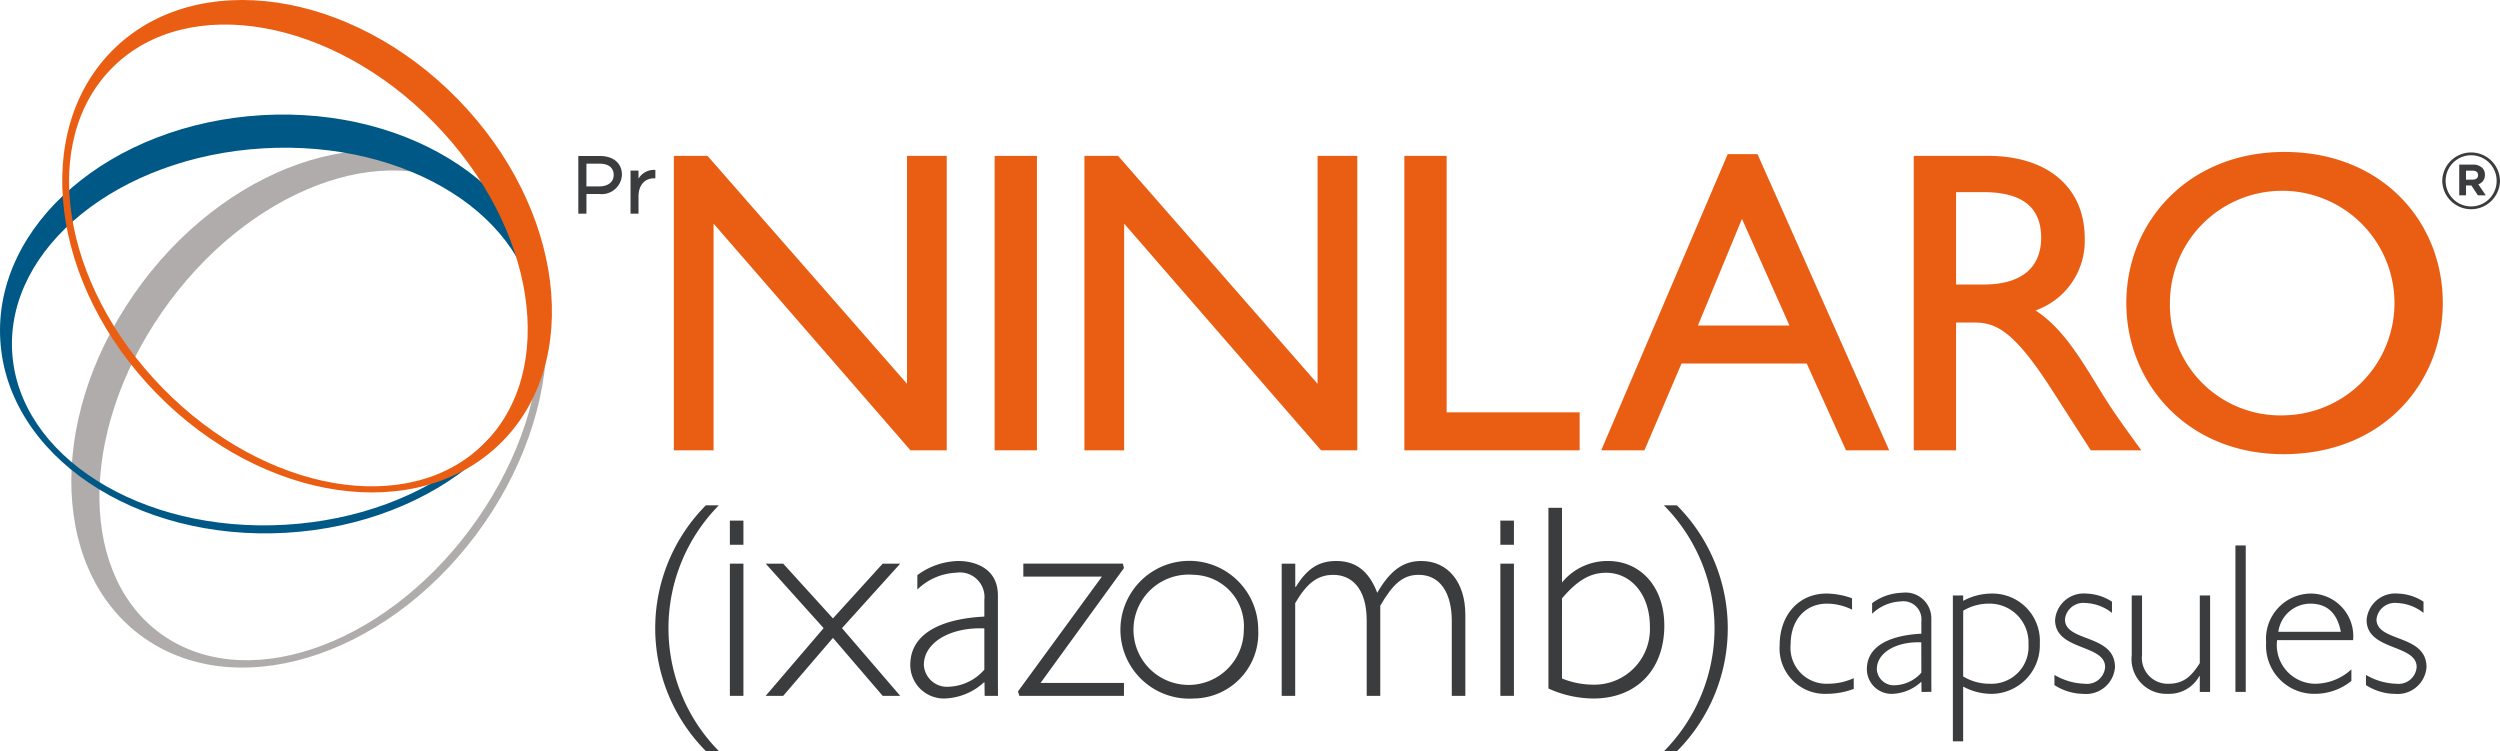 <svg xmlns="http://www.w3.org/2000/svg" width="215.67" height="64.814" viewBox="0 0 215.67 64.814">
  <g id="Group_10" data-name="Group 10" transform="translate(-55.187 -43.931)">
    <g id="Group_1" data-name="Group 1" transform="translate(208.718 90.986)">
      <path id="Path_1" data-name="Path 1" d="M351.518,142.069a4.919,4.919,0,0,0-2.167-.519c-1.853,0-3.131,1.408-3.131,3.483a3.1,3.1,0,0,0,3.2,3.427,5.384,5.384,0,0,0,2.242-.482v.926a6.634,6.634,0,0,1-2.315.426,3.915,3.915,0,0,1-4.076-4.205c0-2.612,1.668-4.446,4.039-4.446a6.6,6.6,0,0,1,2.2.407Z" transform="translate(-345.274 -136.53)" fill="#3b3c3e"/>
      <path id="Path_2" data-name="Path 2" d="M374.388,141.309a5.21,5.21,0,0,1,2.5-.629,4.081,4.081,0,0,1,4.113,4.3,4.2,4.2,0,0,1-4.15,4.354,5.178,5.178,0,0,1-2.464-.63v4.724H373.5V140.846h.889Zm0,6.521a4.357,4.357,0,0,0,2.3.63,3.19,3.19,0,0,0,3.334-3.409,3.353,3.353,0,0,0-3.445-3.5,4.228,4.228,0,0,0-2.186.611Z" transform="translate(-358.561 -136.53)" fill="#3b3c3e"/>
      <path id="Path_3" data-name="Path 3" d="M395.019,142.347a3.929,3.929,0,0,0-2.279-.852,1.6,1.6,0,0,0-1.778,1.408c0,2,4.317,1.241,4.317,4.131a2.5,2.5,0,0,1-2.724,2.3,4.673,4.673,0,0,1-2.5-.759V147.7a5.472,5.472,0,0,0,2.612.76,1.563,1.563,0,0,0,1.76-1.445c0-1.982-4.317-1.389-4.317-4.057a2.483,2.483,0,0,1,2.687-2.278,4.313,4.313,0,0,1,2.223.7Z" transform="translate(-366.354 -136.53)" fill="#3b3c3e"/>
      <path id="Path_4" data-name="Path 4" d="M408.526,147.942h-.037a2.972,2.972,0,0,1-2.742,1.537,3,3,0,0,1-3.094-3.334v-5.151h.89v5.132a2.227,2.227,0,0,0,2.278,2.483c1.315,0,1.983-.649,2.705-1.778v-5.836h.889v8.318h-.889Z" transform="translate(-372.285 -136.678)" fill="#3b3c3e"/>
      <path id="Path_5" data-name="Path 5" d="M420.447,145.473h-.889V132.839h.889Z" transform="translate(-380.243 -132.839)" fill="#3b3c3e"/>
      <path id="Path_6" data-name="Path 6" d="M425.507,144.7a3.339,3.339,0,0,0,3.316,3.761,4.641,4.641,0,0,0,3.094-1.242v1a5,5,0,0,1-3.205,1.111,4.147,4.147,0,0,1-4.15-4.428,3.907,3.907,0,0,1,3.816-4.223,3.679,3.679,0,0,1,3.687,4.02Zm5.5-.722c-.315-1.63-1.2-2.427-2.631-2.427a2.791,2.791,0,0,0-2.76,2.427Z" transform="translate(-382.598 -136.53)" fill="#3b3c3e"/>
      <path id="Path_7" data-name="Path 7" d="M445.8,142.347a3.929,3.929,0,0,0-2.278-.852,1.6,1.6,0,0,0-1.778,1.408c0,2,4.316,1.241,4.316,4.131a2.5,2.5,0,0,1-2.724,2.3,4.672,4.672,0,0,1-2.5-.759V147.7a5.474,5.474,0,0,0,2.612.76,1.563,1.563,0,0,0,1.76-1.445c0-1.982-4.317-1.389-4.317-4.057a2.484,2.484,0,0,1,2.687-2.278,4.311,4.311,0,0,1,2.223.7Z" transform="translate(-390.26 -136.53)" fill="#3b3c3e"/>
    </g>
    <g id="Group_2" data-name="Group 2" transform="translate(113.32 57.041)">
      <path id="Path_8" data-name="Path 8" d="M188.566,94.738h-3.128L168.452,75.184V94.738h-3.426v-25.4h2.905L185.139,89V69.336h3.426Z" transform="translate(-165.026 -69)" fill="#ea5e14"/>
      <path id="Path_9" data-name="Path 9" d="M220.962,94.738h-3.651v-25.4h3.651Z" transform="translate(-189.639 -69)" fill="#ea5e14"/>
      <path id="Path_10" data-name="Path 10" d="M255.488,94.738h-3.128L235.374,75.184V94.738h-3.427v-25.4h2.906L252.061,89V69.336h3.427Z" transform="translate(-196.529 -69)" fill="#ea5e14"/>
      <path id="Path_11" data-name="Path 11" d="M287.742,91.461h11.473v3.277H284.092v-25.4h3.65Z" transform="translate(-221.075 -69)" fill="#ea5e14"/>
      <path id="Path_12" data-name="Path 12" d="M341.024,94.606H337.3l-3.39-7.487h-10.8l-3.2,7.487H316.18l10.914-25.551h2.57Zm-16.5-10.765h7.9l-4.1-9.2Z" transform="translate(-236.181 -68.868)" fill="#ea5e14"/>
      <path id="Path_13" data-name="Path 13" d="M373.535,69.336c5.141,0,8.343,2.719,8.343,7.114a6.352,6.352,0,0,1-4.245,6.219c2.309,1.528,3.724,3.875,5.661,7.041,1.081,1.751,1.714,2.607,3.465,5.028H382.4l-3.353-5.215c-3.351-5.214-4.879-5.81-6.741-5.81h-1.528V94.738h-3.65v-25.4Zm-2.756,11.1h2.347c3.91,0,5.027-2.012,4.991-4.135-.038-2.384-1.453-3.837-4.991-3.837h-2.347Z" transform="translate(-260.165 -69)" fill="#ea5e14"/>
      <path id="Path_14" data-name="Path 14" d="M415.4,68.7c8.38,0,13.67,5.96,13.67,13.036,0,6.853-5.14,13.037-13.745,13.037-8.306,0-13.557-6.146-13.557-13.037C401.763,74.7,407.165,68.7,415.4,68.7Zm0,22.721a9.686,9.686,0,1,0-9.871-9.685A9.536,9.536,0,0,0,415.4,91.423Z" transform="translate(-276.468 -68.702)" fill="#ea5e14"/>
    </g>
    <g id="Group_3" data-name="Group 3" transform="translate(61.339 56.89)">
      <path id="Path_15" data-name="Path 15" d="M73.462,110.743c-8.349-5.451-8.914-18.827-1.263-29.878s20.626-15.591,28.975-10.142,8.914,18.827,1.262,29.879S81.812,116.194,73.462,110.743Zm28.417-10.559c7.328-10.58,7.166-23.14-.361-28.052s-19.567-.318-26.893,10.262-7.163,23.14.363,28.052S94.553,110.763,101.879,100.184Z" transform="translate(-66.811 -68.417)" fill="#b0acac"/>
    </g>
    <g id="Group_4" data-name="Group 4" transform="translate(55.187 53.812)">
      <path id="Path_16" data-name="Path 16" d="M79.878,98.681c-13.045.762-24.089-6.687-24.667-16.635s9.527-18.63,22.572-19.391,24.089,6.686,24.667,16.636S92.923,97.92,79.878,98.681Zm21.585-18.248c-.522-8.967-11.068-15.646-23.558-14.917S55.716,74.1,56.237,83.073,67.3,98.718,79.794,97.989,101.984,89.4,101.463,80.433Z" transform="translate(-55.187 -62.601)" fill="#005887"/>
    </g>
    <g id="Group_5" data-name="Group 5" transform="translate(60.555 43.931)">
      <path id="Path_17" data-name="Path 17" d="M73.475,77.88c9.2,9.4,22.475,11.328,29.643,4.311s5.517-20.328-3.686-29.727S76.956,41.135,69.788,48.153,64.271,68.481,73.475,77.88ZM69.75,49.674c6.461-6.326,18.84-4.16,27.652,4.839s10.717,21.421,4.256,27.748-18.841,4.16-27.653-4.839S63.289,56,69.75,49.674Z" transform="translate(-65.33 -43.931)" fill="#ea5e14"/>
    </g>
    <rect id="Rectangle_2" data-name="Rectangle 2" width="1.17" height="2.083" transform="translate(118.151 88.844)" fill="#3b3c3e"/>
    <rect id="Rectangle_3" data-name="Rectangle 3" width="1.17" height="11.406" transform="translate(118.151 92.555)" fill="#3b3c3e"/>
    <path id="Path_18" data-name="Path 18" d="M181.5,147.209h-1.512l5-5.842-5-5.564H181.5l4.292,4.725,4.292-4.725h1.512l-5.023,5.564,5.023,5.842h-1.512l-4.292-5Z" transform="translate(-58.749 -43.248)" fill="#3b3c3e"/>
    <path id="Path_19" data-name="Path 19" d="M209.977,147.005l-.011-.875a2.425,2.425,0,0,0-.016-.319,5.277,5.277,0,0,1-3.438,1.423,2.9,2.9,0,0,1-2.951-2.9c0-2.972,3.194-4.014,6.389-4.166v-1.448a2.122,2.122,0,0,0-2.438-2.337,5.112,5.112,0,0,0-3.341,1.448V136.59a6.169,6.169,0,0,1,3.535-1.22c1.365,0,3.414.585,3.414,2.973v7.113l.007,1.549Zm-.027-5.818c-2.853-.126-5.218,1.169-5.218,3.151a2,2,0,0,0,2.17,1.879,4.277,4.277,0,0,0,3.048-1.473Z" transform="translate(-69.846 -43.044)" fill="#3b3c3e"/>
    <path id="Path_20" data-name="Path 20" d="M364.2,149.107l-.008-.643a1.666,1.666,0,0,0-.012-.234,3.877,3.877,0,0,1-2.527,1.046,2.135,2.135,0,0,1-2.168-2.129c0-2.184,2.348-2.95,4.7-3.062V143.02a1.56,1.56,0,0,0-1.792-1.718,3.759,3.759,0,0,0-2.456,1.064v-.915a4.537,4.537,0,0,1,2.6-.9,2.223,2.223,0,0,1,2.509,2.185v5.229l.005,1.138Zm-.02-4.276c-2.1-.093-3.836.859-3.836,2.315a1.466,1.466,0,0,0,1.6,1.382,3.145,3.145,0,0,0,2.24-1.083Z" transform="translate(-143.247 -45.485)" fill="#3b3c3e"/>
    <path id="Path_21" data-name="Path 21" d="M230.258,136.184l-7.193,9.908h7.193v1.117h-9.022l-.122-.381,7.242-9.908h-6.779V135.8h8.583Z" transform="translate(-78.109 -43.248)" fill="#3b3c3e"/>
    <path id="Path_22" data-name="Path 22" d="M244.805,147.234a5.944,5.944,0,1,1,5.559-5.919A5.623,5.623,0,0,1,244.805,147.234Zm0-10.67a4.759,4.759,0,1,0,4.316,4.751A4.431,4.431,0,0,0,244.805,136.564Z" transform="translate(-86.633 -43.044)" fill="#3b3c3e"/>
    <path id="Path_23" data-name="Path 23" d="M265.271,137.606h.049c.975-1.6,2-2.236,3.487-2.236,1.707,0,2.829.89,3.536,2.744,1.1-1.905,2.219-2.744,3.8-2.744,2.292,0,3.8,1.829,3.8,4.624v7.012h-1.17v-6.478c0-2.286-.927-3.964-2.853-3.964-1.341,0-2.219.763-3.316,2.668v7.773h-1.17v-6.5c0-2.819-1.341-3.938-2.878-3.938-1.341,0-2.267.686-3.291,2.439v8H264.1V135.6h1.171Z" transform="translate(-98.344 -43.044)" fill="#3b3c3e"/>
    <rect id="Rectangle_4" data-name="Rectangle 4" width="1.171" height="2.083" transform="translate(184.62 88.844)" fill="#3b3c3e"/>
    <rect id="Rectangle_5" data-name="Rectangle 5" width="1.171" height="11.406" transform="translate(184.62 92.555)" fill="#3b3c3e"/>
    <path id="Path_24" data-name="Path 24" d="M307.578,126.706h1.17v6.441a5.066,5.066,0,0,1,3.95-1.855c2.878,0,4.877,2.287,4.877,5.564,0,3.836-2.413,6.3-6.12,6.3a9.5,9.5,0,0,1-3.877-.863Zm1.17,14.722a7.168,7.168,0,0,0,2.682.533,4.793,4.793,0,0,0,4.9-5.03c0-2.692-1.585-4.623-3.78-4.623-1.366,0-2.487.661-3.8,2.211Z" transform="translate(-118.811 -38.966)" fill="#3b3c3e"/>
    <g id="Group_8" data-name="Group 8" transform="translate(105.075 57.39)">
      <g id="Group_6" data-name="Group 6">
        <path id="Path_25" data-name="Path 25" d="M149.6,69.512h1.8c1.087,0,1.8.578,1.8,1.528v.013c0,1.039-.867,1.576-1.892,1.576h-1.17v1.7H149.6Zm1.733,2.621c.8,0,1.321-.426,1.321-1.06v-.013c0-.689-.515-1.046-1.293-1.046h-1.218v2.119Z" transform="translate(-149.518 -69.433)" fill="#3b3c3e"/>
        <path id="Path_26" data-name="Path 26" d="M150.149,74.338h-.7V69.362h1.882c1.143,0,1.882.631,1.882,1.607a1.75,1.75,0,0,1-1.971,1.669h-1.09Zm-.544-.159h.385v-1.7h1.249c.836,0,1.813-.392,1.813-1.5,0-.907-.661-1.462-1.723-1.462h-1.724Zm1.654-2.037h-1.269V69.865h1.3c.86,0,1.372.42,1.372,1.125S152.1,72.142,151.26,72.142Zm-1.11-.159h1.11c.754,0,1.242-.385,1.242-.98,0-.628-.442-.98-1.214-.98h-1.138Z" transform="translate(-149.447 -69.362)" fill="#3b3c3e"/>
      </g>
      <g id="Group_7" data-name="Group 7" transform="translate(4.507 1.197)">
        <path id="Path_27" data-name="Path 27" d="M158.112,71.835h.529v.929a1.523,1.523,0,0,1,1.452-.991v.571h-.041a1.434,1.434,0,0,0-1.411,1.631v1.417h-.529Z" transform="translate(-158.033 -71.694)" fill="#3b3c3e"/>
        <path id="Path_28" data-name="Path 28" d="M158.65,75.4h-.688V71.686h.688v.692a1.556,1.556,0,0,1,1.377-.754l.076,0v.727h-.121c-.809,0-1.332.609-1.332,1.551Zm-.529-.159h.37V73.905a1.511,1.511,0,0,1,1.452-1.709v-.414a1.453,1.453,0,0,0-1.3.945l-.152.343V71.844h-.37Z" transform="translate(-157.962 -71.623)" fill="#3b3c3e"/>
      </g>
    </g>
    <path id="Path_29" data-name="Path 29" d="M167.5,147.52h-1.12a15.042,15.042,0,0,1-.022-21.22h1.12a15.1,15.1,0,0,0,.022,21.22Z" transform="translate(-50.278 -38.775)" fill="#3b3c3e"/>
    <path id="Path_30" data-name="Path 30" d="M326.4,126.3h1.119a15.014,15.014,0,0,1,0,21.22H326.4a15.071,15.071,0,0,0,0-21.22Z" transform="translate(-127.672 -38.775)" fill="#3b3c3e"/>
    <g id="Group_9" data-name="Group 9" transform="translate(265.875 57.041)">
      <path id="Path_31" data-name="Path 31" d="M453.27,71.206v-.013a2.491,2.491,0,0,1,4.981-.014v.014a2.491,2.491,0,0,1-4.981.013Zm4.692-.013v-.014a2.2,2.2,0,1,0-4.4.014v.013a2.2,2.2,0,1,0,4.4-.013Zm-3.227-1.4h1.177a1.116,1.116,0,0,1,.819.289.793.793,0,0,1,.22.578v.013a.821.821,0,0,1-.571.819l.647.95h-.681l-.564-.853h-.461v.853h-.585Zm1.17,1.294c.3,0,.454-.158.454-.378V70.7c0-.254-.179-.385-.468-.385h-.571v.777Z" transform="translate(-453.27 -68.702)" fill="#3b3c3e"/>
    </g>
  </g>
</svg>
